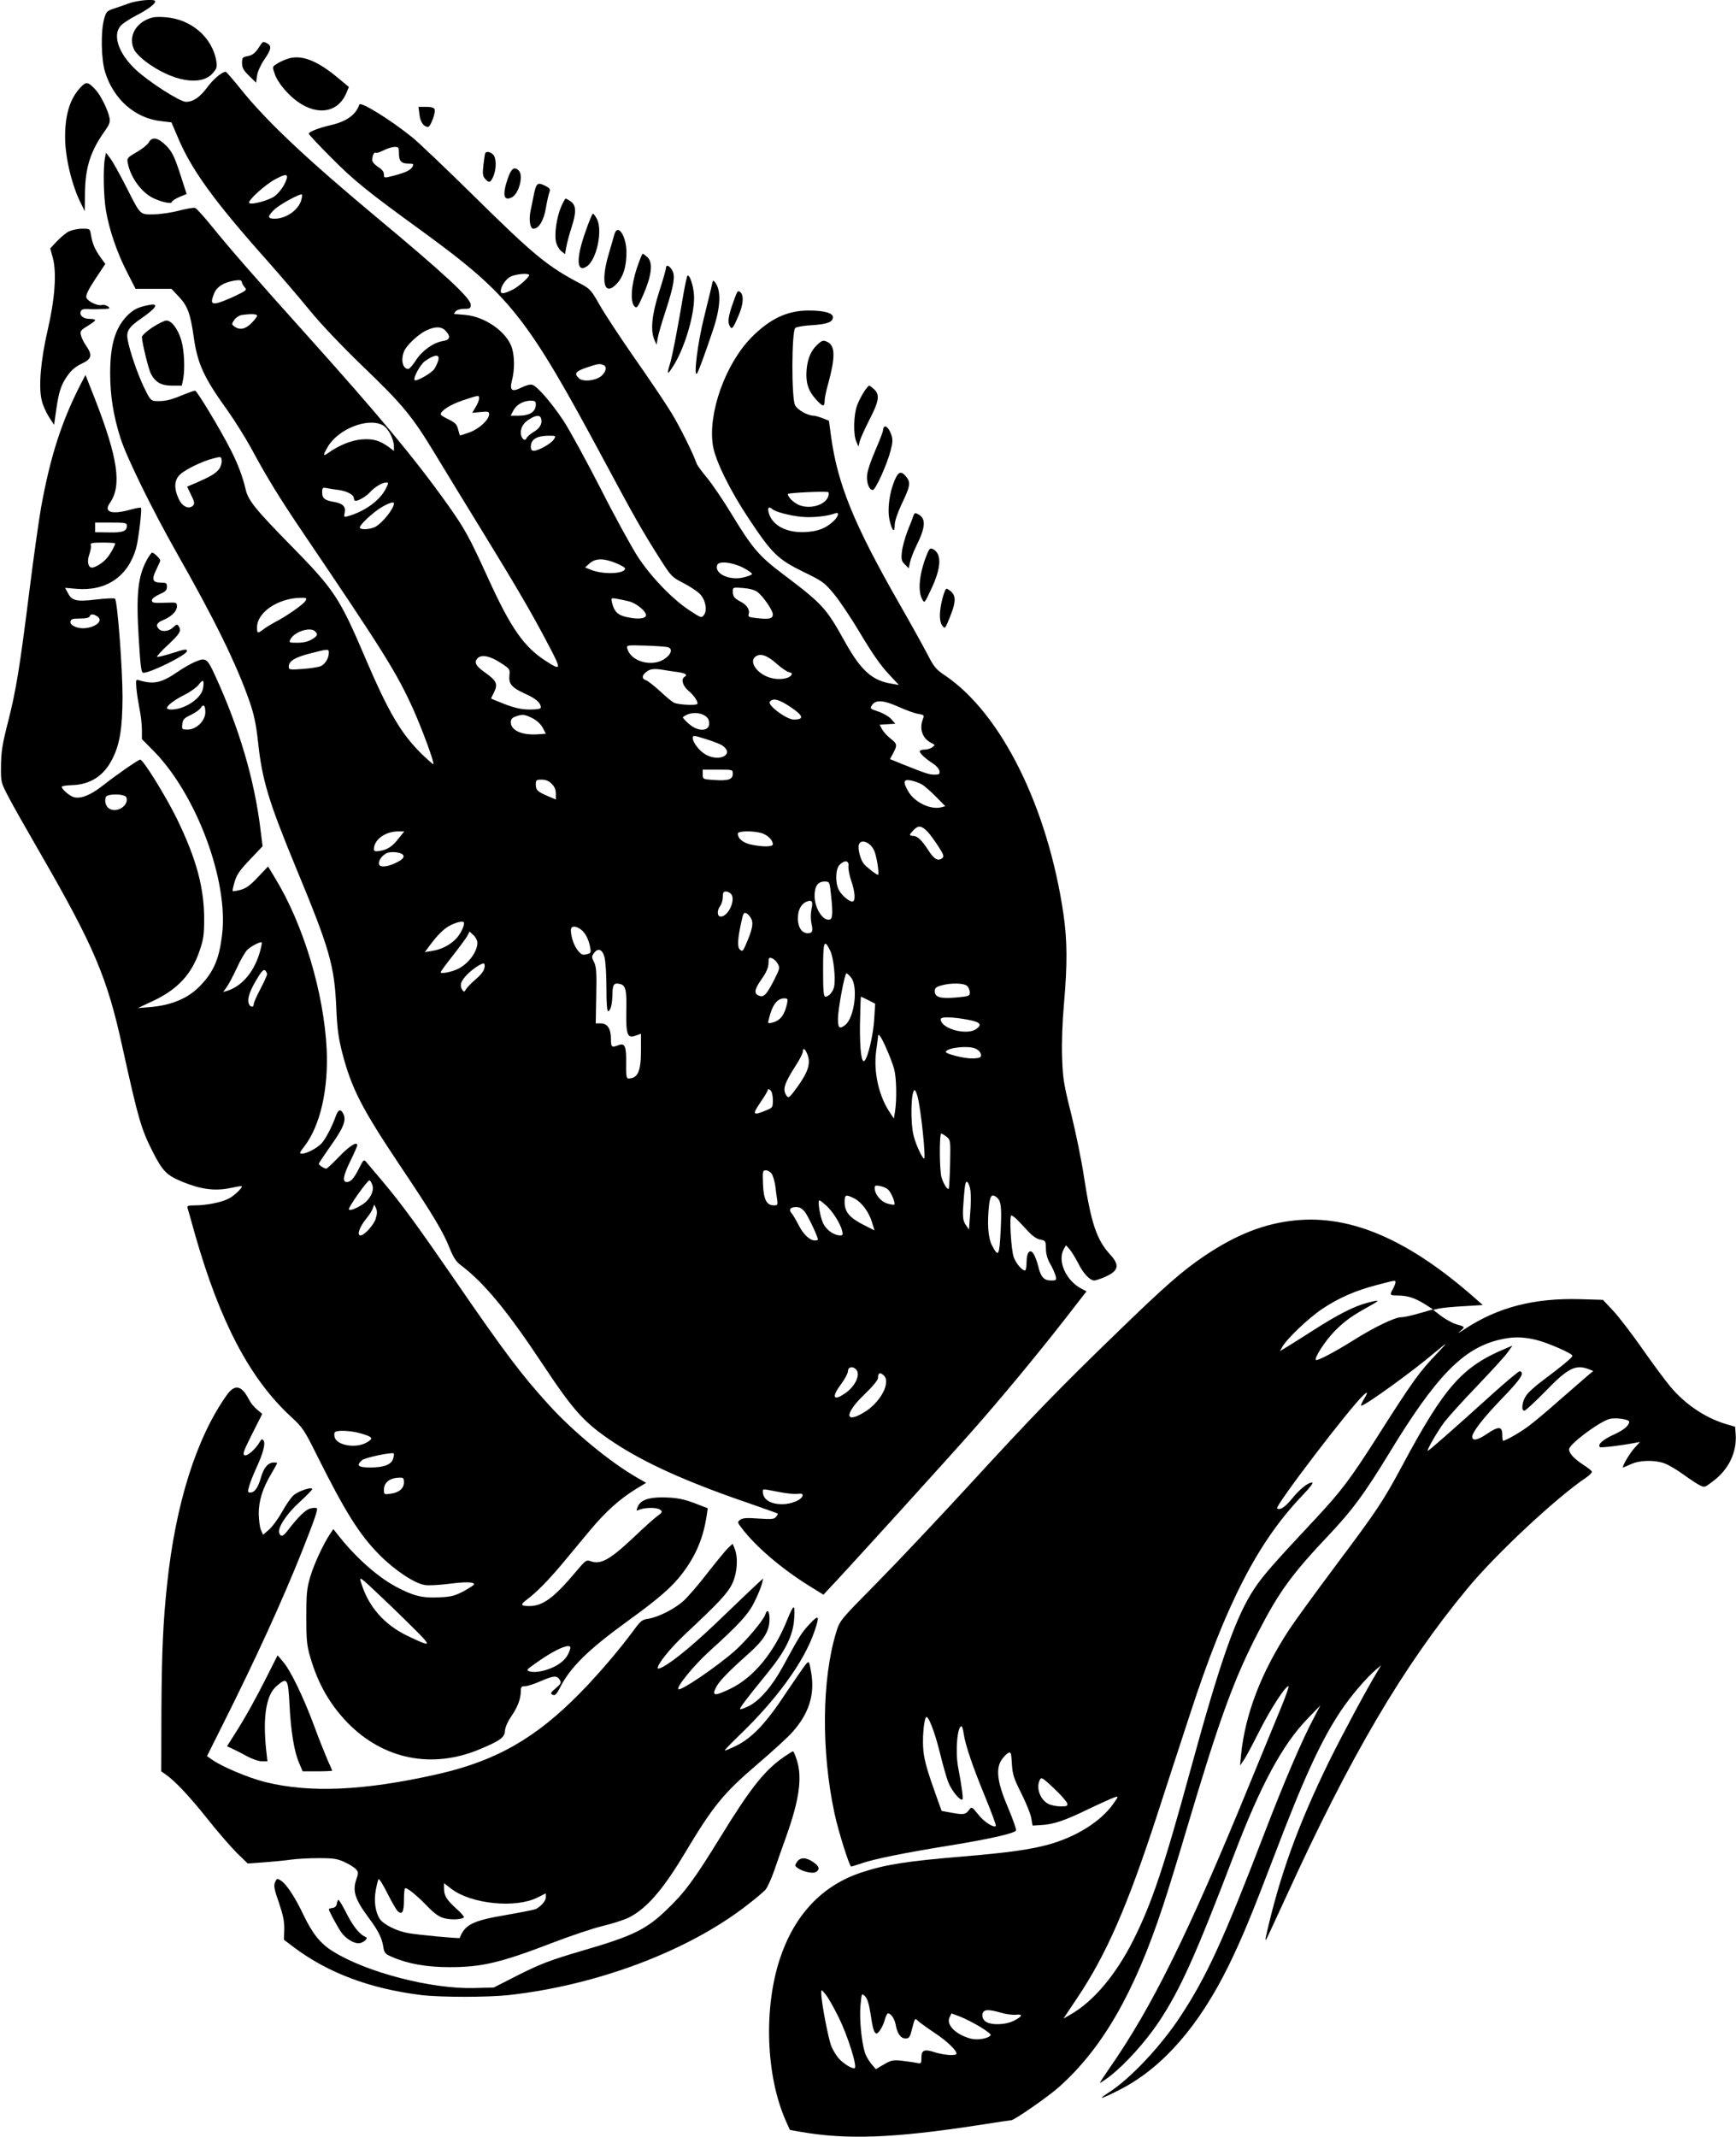  <svg version="1.0" xmlns="http://www.w3.org/2000/svg"
 width="1040pt" height="1280pt" viewBox="0 0 1040 1280"
 preserveAspectRatio="xMidYMid meet"><g transform="translate(0,1280) scale(0.1,-0.1)"
fill="#000000" stroke="none">
<path d="M770 12779 c-30 -11 -73 -26 -95 -33 -35 -12 -40 -18 -52 -62 -20
-78 -17 -240 7 -317 51 -163 181 -277 338 -293 l59 -7 33 -77 c82 -201 217
-388 544 -755 78 -88 192 -221 253 -296 67 -82 191 -212 313 -330 243 -233
299 -301 437 -529 58 -96 183 -301 278 -455 206 -336 298 -492 398 -683 83
-157 82 -163 -18 -98 -127 83 -205 195 -337 484 -118 259 -143 304 -248 452
-197 276 -411 533 -844 1015 -319 355 -459 516 -566 648 -47 58 -92 108 -100
111 -9 4 -52 -4 -95 -15 -44 -12 -112 -22 -152 -23 -87 -1 -79 -9 -169 169
-37 72 -78 146 -92 165 l-27 35 -6 -30 c-12 -57 -9 -233 6 -318 20 -116 67
-253 127 -369 l50 -98 108 0 107 0 46 -49 c51 -54 68 -102 87 -236 23 -163 59
-244 204 -445 41 -58 103 -157 138 -220 97 -180 170 -299 316 -515 486 -718
558 -834 658 -1054 53 -119 128 -321 120 -328 -2 -2 -35 27 -73 64 -121 120
-196 248 -333 568 -155 364 -186 411 -445 675 -216 220 -259 273 -274 341 -16
70 -45 148 -86 229 -58 116 -205 360 -216 360 -6 0 -43 -13 -82 -29 -70 -29
-103 -36 -159 -33 -24 2 -32 12 -67 85 -39 83 -83 211 -96 281 -10 51 6 77 79
127 91 63 111 93 54 83 -67 -12 -96 -26 -133 -62 -74 -74 -105 -175 -105 -348
0 -133 19 -254 62 -389 36 -114 191 -429 333 -680 231 -406 362 -673 440 -897
27 -78 39 -135 51 -243 24 -226 63 -355 224 -745 207 -499 234 -593 245 -855
5 -117 13 -173 35 -260 56 -216 119 -337 348 -679 194 -289 259 -397 298 -498
20 -49 37 -76 63 -95 140 -105 278 -272 491 -593 191 -288 252 -354 430 -472
185 -122 432 -234 800 -360 96 -34 177 -62 179 -64 2 -2 -2 -11 -10 -20 -11
-14 -27 -15 -104 -10 -70 5 -94 4 -110 -7 -19 -14 -18 -16 10 -52 83 -110 241
-244 404 -345 l84 -52 27 29 c86 89 715 782 870 958 168 190 388 456 543 655
l136 175 -27 14 c-95 48 -149 167 -109 239 l13 23 21 -23 c11 -13 35 -51 52
-84 29 -60 70 -104 97 -104 7 0 34 9 61 20 85 37 93 71 34 135 -81 88 -114
187 -157 465 -14 96 -49 265 -76 375 -45 179 -51 215 -55 340 -3 88 1 208 11
322 21 238 20 379 -3 538 -94 640 -372 1200 -708 1428 -56 37 -68 52 -109 132
-26 50 -101 185 -167 300 -273 478 -370 717 -409 1006 l-12 89 -38 15 c-21 8
-45 15 -53 15 -36 0 -97 34 -112 63 -22 44 -21 446 2 463 8 6 53 14 98 16 93
6 127 19 127 48 0 25 -53 40 -146 40 -128 0 -233 -50 -344 -163 -155 -159
-260 -454 -229 -646 14 -89 102 -269 217 -441 136 -205 172 -240 322 -314 118
-57 129 -65 187 -135 34 -41 106 -149 160 -240 64 -108 120 -189 163 -234 l65
-70 -45 8 c-114 18 -182 79 -275 245 -116 209 -134 229 -373 410 -145 109
-185 156 -310 362 -51 84 -118 182 -148 218 -30 36 -57 73 -60 82 -21 61 -99
218 -151 304 -34 56 -133 203 -220 327 -87 125 -182 269 -211 321 -50 88 -57
96 -115 127 -198 104 -277 169 -637 524 -168 165 -336 326 -375 356 -129 104
-305 212 -312 193 -21 -62 -77 -102 -173 -124 -71 -16 -130 -40 -130 -51 0 -5
60 -69 133 -142 138 -139 210 -198 542 -439 536 -391 629 -509 1104 -1395 166
-310 219 -404 324 -569 68 -107 72 -111 142 -147 39 -20 84 -50 99 -66 33 -35
45 -97 23 -125 -14 -19 -17 -18 -88 29 -100 66 -223 193 -304 314 -37 56 -139
241 -226 413 -88 172 -189 356 -224 409 -72 108 -156 205 -186 214 -11 4 -38
-3 -64 -16 -60 -30 -74 -18 -57 46 15 58 15 136 0 188 -29 97 -161 191 -283
201 -33 3 -62 5 -64 5 -2 1 2 8 9 16 7 9 29 15 51 15 35 0 39 3 39 25 0 39
-159 186 -560 520 -428 357 -669 584 -823 778 -43 53 -81 97 -85 97 -22 0 -76
-46 -111 -94 -44 -59 -83 -86 -127 -86 -36 0 -222 119 -301 193 -100 93 -139
202 -93 259 10 14 52 42 92 63 73 37 118 71 118 87 0 16 -105 7 -160 -13z
m1620 -897 c0 -47 14 -62 57 -62 30 0 33 -2 24 -19 -12 -21 -42 -35 -118 -55
-52 -13 -53 -13 -53 10 0 15 -12 30 -35 44 -19 12 -35 30 -35 40 0 27 11 51
21 45 4 -3 25 3 46 14 21 11 50 20 66 21 25 0 27 -3 27 -38z m-689 -191 c-12
-22 -36 -51 -54 -65 -34 -26 -141 -55 -154 -42 -13 12 99 114 161 145 70 37
81 29 47 -38z m105 -85 c-15 -62 -90 -116 -161 -116 -44 0 -44 14 0 56 33 31
155 97 164 89 2 -2 1 -15 -3 -29z m1364 -454 c0 -13 -62 -68 -95 -85 -54 -27
-75 -30 -75 -12 0 31 32 77 63 90 35 15 107 20 107 7z m-1703 -74 c13 -15 8
-19 -59 -51 -40 -19 -88 -38 -105 -42 -38 -8 -42 4 -19 60 16 38 56 63 119 74
34 5 43 4 46 -9 1 -8 10 -23 18 -32z m73 -169 c0 -6 -15 -26 -34 -45 -36 -36
-70 -43 -101 -20 -18 13 -18 15 -2 39 9 14 29 27 44 30 56 8 93 7 93 -4z
m1130 -91 c32 -34 26 -55 -18 -61 -57 -10 -124 -58 -161 -116 -18 -28 -38 -51
-45 -51 -33 0 -46 52 -26 104 13 36 88 106 135 127 53 25 90 24 115 -3z m-44
-175 c-4 -16 -15 -39 -24 -53 -18 -26 -108 -77 -118 -67 -11 11 34 95 62 114
59 41 89 43 80 6z m988 -29 c23 -9 19 -37 -9 -64 -32 -30 -114 -40 -138 -15
-28 28 -20 40 46 63 69 23 78 25 101 16z m-744 -201 c0 -10 -9 -33 -21 -52
l-20 -34 50 5 c44 4 51 3 51 -13 0 -33 -58 -87 -117 -109 -31 -11 -57 -19 -58
-18 -1 2 -6 19 -11 38 -7 28 -18 39 -57 58 -26 12 -47 26 -47 30 0 22 59 59
133 84 99 33 97 32 97 11z m340 -35 c0 -45 -36 -68 -105 -68 l-46 0 16 30 c18
36 59 59 103 60 27 0 32 -4 32 -22z m32 -86 c8 -30 -8 -58 -46 -80 -20 -12
-39 -29 -42 -37 -9 -23 -34 1 -34 32 0 35 17 61 53 83 40 25 63 25 69 2z
m-951 -38 c34 -17 68 -82 69 -127 l0 -28 -32 24 c-54 39 -93 50 -161 45 -61
-5 -136 -35 -199 -80 -34 -24 -35 -17 -4 36 62 106 239 176 327 130z m1027
-86 c-16 -25 -92 -68 -120 -68 -12 0 -18 7 -18 23 0 45 34 66 104 67 48 0 48
0 34 -22z m-2005 -177 c-20 -27 -51 -45 -140 -84 l-52 -22 24 -50 c21 -42 22
-52 11 -64 -25 -24 -65 -5 -86 42 -29 62 -26 112 8 144 32 31 135 81 200 97
46 12 47 12 50 -12 2 -14 -5 -37 -15 -51z m998 -119 c-36 -70 -124 -134 -223
-163 -28 -8 -29 -7 -23 20 8 37 -12 56 -66 65 -54 9 -69 21 -69 58 0 27 3 29
28 24 15 -3 47 -8 72 -11 52 -8 90 -29 90 -50 0 -8 5 -15 10 -15 19 0 64 27
85 50 26 30 75 60 98 60 16 0 16 -2 -2 -38z m2652 -42 c-13 -49 -93 -79 -162
-60 -36 9 -81 49 -81 71 0 7 225 18 242 11 3 -1 4 -11 1 -22z m-2603 -45 c0
-32 -69 -118 -112 -141 -30 -15 -84 -19 -92 -6 -8 13 82 97 134 126 43 25 70
32 70 21z m2266 -34 c18 -17 110 -41 179 -47 64 -6 153 4 198 21 27 11 21 -18
-10 -47 -46 -43 -93 -61 -168 -65 -115 -6 -202 41 -221 120 -6 27 3 35 22 18z
m-936 -324 c30 -12 55 -27 55 -32 0 -33 -132 -38 -205 -8 l-35 14 28 25 c36
31 83 31 157 1z m761 -27 c33 -17 57 -35 54 -39 -3 -5 -26 -14 -52 -20 -84
-20 -176 24 -156 75 9 25 88 17 154 -16z m87 -146 c33 -25 92 -110 92 -134 0
-25 -21 -31 -91 -23 -52 5 -59 8 -54 24 9 26 -11 56 -48 75 -38 20 -47 31 -47
63 0 23 2 23 60 19 39 -3 70 -11 88 -24z m-2708 -53 c-10 -20 -118 -95 -180
-126 -19 -10 -49 -28 -67 -41 -41 -31 -43 -30 -43 9 0 88 124 173 258 176 39
1 42 -1 32 -18z m1938 -3 c44 -11 102 -58 102 -83 0 -18 -37 -25 -90 -16 -76
12 -99 31 -114 93 -6 26 -5 27 26 22 18 -3 52 -10 76 -16z m-1880 -180 c18
-18 15 -27 -20 -48 -22 -13 -51 -20 -86 -20 -50 0 -52 1 -42 21 25 46 119 76
148 47z m2110 -94 c34 -7 25 -43 -17 -71 -76 -51 -204 -15 -223 63 -5 20 -2
20 106 17 61 -2 121 -6 134 -9z m-2028 -34 c0 -32 -21 -67 -48 -80 -14 -6 -63
-14 -109 -17 -78 -6 -83 -5 -83 14 0 33 37 56 128 79 109 28 112 28 112 4z
m2682 -65 c28 -25 61 -48 74 -51 19 -5 22 -9 13 -20 -17 -21 -75 -28 -123 -14
-79 22 -132 96 -90 127 29 22 70 8 126 -42z m-1655 6 c56 -36 59 -40 55 -73
-6 -54 12 -76 93 -113 67 -30 95 -55 95 -84 0 -7 -26 -11 -65 -11 -49 0 -86 8
-148 31 -45 18 -83 33 -84 34 -2 1 6 18 17 39 24 49 15 69 -56 119 -54 38 -66
61 -42 85 23 23 73 13 135 -27z m1066 -57 c45 -7 58 -16 37 -29 -21 -13 -10
-54 24 -82 34 -28 62 -71 53 -80 -10 -10 -117 -4 -139 8 -13 6 -51 38 -85 70
-34 31 -71 60 -82 64 -26 8 -27 27 -3 47 23 21 48 25 102 16 25 -4 66 -11 93
-14z m676 -211 c75 -51 80 -73 16 -73 -43 0 -160 87 -143 107 19 24 56 14 127
-34z m647 2 c42 -19 94 -38 115 -41 35 -6 37 -8 28 -31 -23 -60 -3 -116 50
-143 24 -12 24 -13 6 -26 -10 -8 -31 -14 -47 -14 -15 0 -28 -5 -28 -10 0 -13
35 -45 80 -74 19 -12 36 -32 38 -44 3 -19 -1 -22 -30 -22 -34 1 -49 6 -185 60
l-81 33 19 36 c26 48 24 56 -17 88 -19 15 -42 40 -50 55 l-14 27 47 3 47 3
-25 28 c-13 15 -48 35 -77 45 -51 17 -52 18 -37 40 23 32 70 28 161 -13z
m-1172 -47 c14 -6 28 -19 31 -30 22 -66 -54 -81 -119 -23 -22 19 -37 37 -35
39 32 27 83 33 123 14z m-1024 -20 c27 -14 50 -36 62 -58 l18 -35 -42 -3
c-100 -8 -168 22 -168 73 0 16 8 26 28 33 41 15 54 14 102 -10z m1135 -162
c78 -51 -9 -103 -95 -57 -38 20 -80 73 -80 101 0 16 6 16 76 -6 42 -13 86 -30
99 -38z m65 -171 c0 -34 -28 -43 -112 -37 -67 4 -68 5 -68 33 l0 29 90 0 c90
0 90 0 90 -25z m-1085 -60 c17 -16 25 -35 25 -59 l0 -35 -47 20 c-63 27 -73
36 -73 70 0 27 3 29 35 29 25 0 44 -8 60 -25z m2220 -5 c17 -10 54 -44 84 -74
l54 -55 -26 -7 c-64 -15 -159 31 -196 96 -33 58 -29 74 17 65 20 -4 51 -15 67
-25z m32 -282 c17 -18 46 -59 66 -90 30 -47 34 -58 22 -68 -24 -20 -49 -7 -82
45 -42 64 -65 86 -91 88 -27 2 -27 5 0 34 29 31 48 29 85 -9z m-3168 -39 c-39
-50 -67 -68 -113 -76 -29 -4 -36 -2 -36 10 0 57 67 106 143 107 l39 0 -33 -41z
m2173 31 c36 -11 68 -42 68 -67 0 -16 -60 -17 -130 -2 -48 10 -80 36 -80 66 0
16 88 18 142 3z m644 -65 c12 -8 26 -27 32 -42 15 -35 31 -143 22 -143 -10 0
-70 47 -86 67 -20 26 -36 90 -29 113 8 24 32 26 61 5z m-2793 -64 c14 -14 -1
-31 -47 -52 -54 -25 -96 -25 -96 -1 0 22 17 45 45 61 22 12 82 8 98 -8z m2670
-68 c-2 -16 5 -55 16 -87 24 -69 28 -126 7 -126 -20 0 -65 38 -81 70 -22 43
-20 125 5 150 30 30 57 26 53 -7z m-109 -135 c16 -131 16 -179 -1 -185 -40
-15 -93 65 -93 141 0 58 20 86 61 86 25 0 28 -4 33 -42z m-594 -33 c29 -35
-17 -135 -62 -135 -22 0 -24 36 -3 64 8 11 15 35 15 53 0 26 4 33 19 33 10 0
24 -7 31 -15z m481 -93 c-5 -26 -5 -58 0 -83 11 -46 6 -59 -22 -59 -35 0 -59
36 -59 88 0 52 19 88 54 102 31 12 38 -1 27 -48z m-359 -58 c12 -26 4 -66 -33
-150 -17 -40 -21 -45 -35 -33 -18 14 -16 61 7 166 12 55 15 60 32 52 10 -6 23
-21 29 -35z m-1722 -23 c0 -23 -23 -68 -48 -94 -35 -37 -89 -65 -144 -73 l-43
-7 29 39 c51 69 90 106 131 125 44 20 75 24 75 10z m698 -37 c27 -19 48 -58
57 -106 7 -35 5 -38 -21 -44 -22 -6 -32 -2 -50 20 -24 27 -44 84 -44 124 0 26
25 29 58 6z m-618 -81 c0 -53 -53 -125 -115 -156 -38 -19 -105 -32 -105 -21 0
5 33 50 73 100 39 50 78 103 86 117 l14 27 24 -22 c13 -12 23 -32 23 -45z
m2114 -48 c20 -41 34 -173 22 -219 -7 -29 -32 -56 -51 -56 -11 0 -14 31 -14
161 0 172 6 189 43 114z m-1353 -37 c7 -24 12 -106 12 -186 0 -97 4 -141 11
-139 15 5 24 43 25 104 1 57 10 68 46 59 34 -9 40 -36 37 -167 -2 -138 7 -161
57 -142 l31 11 0 -99 c0 -127 -19 -169 -76 -169 -11 0 -14 18 -13 90 2 102 -7
125 -47 109 -40 -15 -44 -12 -44 39 0 60 -21 92 -61 92 l-30 0 3 168 c3 139 0
172 -13 199 -15 28 -15 34 -2 52 24 35 51 27 64 -21z m1038 -40 c14 -24 12
-31 -17 -89 -45 -90 -64 -113 -90 -105 -37 12 -35 36 9 99 30 42 42 70 43 97
0 33 3 37 21 30 11 -4 26 -18 34 -32z m-1756 -22 c-5 -25 -19 -43 -71 -88 -16
-14 -35 -35 -41 -45 -9 -16 -12 -16 -21 -3 -16 25 -12 47 17 80 27 33 90 78
109 79 7 1 9 -9 7 -23z m2196 -62 c43 -55 20 -240 -36 -284 -34 -26 -43 -18
-43 37 0 56 40 273 51 273 4 0 17 -12 28 -26z m695 -50 c9 -8 16 -26 16 -39 0
-21 -5 -23 -84 -30 -95 -8 -126 2 -126 39 0 17 8 25 38 33 59 17 138 15 156
-3z m-592 -85 l41 -21 -6 -96 c-5 -88 -37 -225 -57 -245 -19 -21 -30 66 -28
221 2 89 4 162 6 162 1 0 21 -9 44 -21z m-487 -21 c-15 -68 -41 -102 -88 -113
-27 -7 -28 -6 -21 21 20 84 49 123 92 124 21 0 23 -3 17 -32z m1103 -100 c56
-12 65 -28 30 -52 -49 -35 -181 -7 -208 43 -8 16 -6 21 8 25 22 6 102 -1 170
-16z m-509 -166 c19 -42 41 -99 48 -127 14 -52 16 -181 5 -252 l-7 -43 -23 35
c-67 97 -100 246 -83 370 6 42 11 81 11 86 0 26 19 0 49 -69z m535 -3 c26 -12
40 -35 30 -50 -3 -5 -25 -9 -50 -9 -53 0 -165 29 -158 41 15 25 136 37 178 18z
m-1004 -43 c16 -50 -1 -100 -62 -185 -47 -65 -54 -71 -65 -55 -27 37 -16 72
57 186 22 34 40 70 40 80 0 28 17 13 30 -26z m-210 -265 c0 -45 -1 -46 -43
-63 -77 -32 -82 -25 -32 48 25 36 45 70 45 76 0 6 6 6 15 -2 9 -8 15 -30 15
-59z m868 17 c20 -81 50 -368 38 -368 -10 0 -49 83 -62 135 -21 78 -17 275 6
275 4 0 12 -19 18 -42z m173 -237 c23 -19 24 -22 21 -162 -2 -79 -6 -146 -8
-149 -9 -8 -33 31 -44 70 -12 44 -13 260 -1 260 5 0 19 -9 32 -19z m-1047
-223 c8 -13 17 -45 21 -73 3 -27 8 -65 11 -82 4 -30 2 -33 -19 -33 -44 0 -62
33 -66 126 -3 80 -2 84 18 84 11 0 27 -10 35 -22z m1190 -101 c3 -23 3 -85 -2
-137 l-7 -95 -18 26 c-21 31 -22 53 -12 176 6 75 11 91 21 82 7 -6 15 -29 18
-52z m-493 7 c18 -16 45 -82 37 -89 -2 -3 -21 0 -42 6 -39 11 -76 56 -76 93 0
15 5 17 32 12 17 -3 40 -13 49 -22z m-202 -53 c44 -23 87 -81 106 -145 l14
-46 -69 35 c-80 41 -110 76 -110 134 0 46 6 49 59 22z m847 11 c31 -21 36 -55
29 -199 -8 -157 -13 -167 -52 -93 -24 46 -30 134 -17 248 7 50 16 60 40 44z
m-1015 -54 c39 -36 84 -108 94 -150 6 -22 4 -28 -10 -28 -39 0 -84 32 -104 73
-19 42 -34 137 -22 137 4 0 23 -15 42 -32z m-127 -40 c20 -28 76 -146 76 -163
0 -3 -8 -5 -19 -5 -30 0 -70 38 -97 93 -15 29 -33 60 -41 69 -20 22 -9 38 27
38 21 0 36 -9 54 -32z m1267 -41 c13 -13 43 -45 66 -70 28 -30 53 -48 75 -52
32 -6 33 -8 34 -54 0 -32 9 -63 26 -92 14 -24 28 -56 32 -71 6 -26 4 -28 -27
-28 -43 0 -62 21 -77 85 -7 28 -19 60 -27 73 -22 36 -43 11 -43 -49 0 -27 -4
-49 -10 -49 -17 0 -51 40 -66 77 -16 38 -29 253 -15 253 4 0 19 -11 32 -23z
m-963 -899 c30 -30 -4 -103 -67 -145 -71 -48 -80 -21 -21 58 22 30 40 64 40
76 0 25 27 32 48 11z m179 -90 c-7 -50 -57 -119 -114 -157 -133 -88 -141 -24
-12 99 48 46 79 84 79 96 0 31 11 36 33 17 14 -14 18 -27 14 -55z m-645 -644
c44 -9 95 -14 114 -12 27 3 34 1 32 -11 -5 -25 -68 -51 -121 -51 -73 0 -117
29 -117 76 0 17 -4 17 92 -2z"/>
<path d="M873 12680 c-74 -38 -102 -114 -68 -180 8 -16 39 -47 68 -69 158
-118 330 -149 400 -71 26 29 28 38 23 73 -23 144 -154 255 -309 264 -59 4 -79
0 -114 -17z"/>
<path d="M1547 12510 c-20 -29 -36 -41 -62 -46 -32 -6 -35 -9 -35 -41 0 -28 8
-44 42 -77 l42 -41 6 42 c4 25 22 65 43 96 42 60 46 82 18 97 -27 14 -25 15
-54 -30z"/>
<path d="M1718 12446 c-21 -7 -49 -21 -62 -30 -25 -16 -25 -16 -9 -62 9 -27
37 -69 70 -104 135 -146 298 -149 358 -7 l15 36 -72 60 c-125 103 -220 137
-300 107z"/>
<path d="M483 12277 c-63 -66 -93 -161 -93 -298 0 -124 42 -296 98 -404 l20
-40 1 105 c1 155 33 255 118 374 28 39 34 54 29 80 -9 47 -54 138 -84 169 -45
48 -56 50 -89 14z"/>
<path d="M2513 12113 c5 -45 25 -73 52 -73 14 0 46 86 39 105 -4 10 -21 15
-51 15 l-46 0 6 -47z"/>
<path d="M891 11946 c-8 -13 -40 -39 -72 -57 -55 -32 -59 -36 -54 -63 16 -90
86 -184 160 -216 52 -23 105 -33 105 -19 0 5 20 18 44 29 l44 18 -40 124 c-35
105 -47 129 -83 166 -49 49 -85 55 -104 18z"/>
<path d="M2907 11883 c-2 -5 -7 -37 -11 -72 -6 -52 -4 -66 10 -82 24 -27 33
-24 50 16 19 46 18 110 -2 129 -16 17 -40 21 -47 9z"/>
<path d="M3041 11728 c-33 -97 -23 -136 27 -109 41 22 69 130 40 159 -27 27
-46 13 -67 -50z"/>
<path d="M3200 11643 c-6 -32 -16 -78 -21 -103 -12 -56 -4 -110 17 -110 32 0
62 50 74 123 7 40 16 82 21 94 7 19 4 25 -21 38 -48 25 -56 20 -70 -42z"/>
<path d="M3361 11560 c-26 -61 -41 -162 -30 -209 4 -20 18 -44 31 -55 l23 -18
7 40 c4 23 18 78 33 123 29 91 27 130 -8 154 -12 8 -24 15 -28 15 -4 0 -16
-22 -28 -50z"/>
<path d="M3506 11408 c-56 -158 -52 -244 9 -204 59 38 97 215 61 284 -9 18
-20 32 -24 32 -4 0 -25 -50 -46 -112z"/>
<path d="M413 11414 c-18 -9 -50 -36 -72 -59 l-40 -43 16 -59 c23 -89 12 -243
-32 -433 -41 -178 -55 -337 -35 -418 6 -28 26 -72 43 -99 l31 -48 12 85 c16
114 30 157 70 212 22 32 50 54 84 70 59 27 65 51 26 107 -14 20 -28 48 -31 63
-6 24 -2 30 39 55 25 15 46 31 46 35 0 5 -15 8 -34 8 -37 0 -62 21 -52 45 4
11 16 15 38 14 18 -2 58 -2 88 0 49 1 53 3 37 15 -10 8 -26 12 -36 9 -27 -7
-87 22 -94 46 -3 14 13 48 54 110 l60 90 -29 40 c-33 46 -48 80 -57 134 -6 37
-6 37 -53 37 -26 0 -62 -8 -79 -16z"/>
<path d="M3681 11397 c-5 -18 -21 -72 -35 -121 -50 -170 -24 -258 53 -171 36
41 53 98 54 180 1 99 -52 181 -72 112z"/>
<path d="M3815 11193 c-34 -102 -40 -202 -14 -228 14 -14 19 -8 54 72 49 113
58 190 24 222 -12 11 -25 21 -29 21 -3 0 -19 -39 -35 -87z"/>
<path d="M3990 11196 c0 -8 -18 -73 -41 -143 -44 -138 -53 -231 -29 -288 l13
-30 8 43 c4 23 26 98 49 167 47 146 56 200 38 234 -15 29 -38 39 -38 17z"/>
<path d="M4096 11048 c-36 -214 -68 -381 -82 -426 -21 -70 -17 -72 21 -12 71
113 132 327 122 430 -5 54 -24 110 -37 110 -4 0 -14 -46 -24 -102z"/>
<path d="M4265 11095 c-3 -17 -25 -104 -47 -195 -38 -151 -64 -358 -43 -338 8
8 50 123 97 263 45 135 49 232 14 281 -14 18 -15 18 -21 -11z"/>
<path d="M4409 11034 c-42 -111 -52 -155 -40 -181 14 -31 20 -26 54 53 30 68
35 125 12 144 -12 10 -17 7 -26 -16z"/>
<path d="M913 10839 c-35 -23 -63 -49 -63 -58 1 -33 39 -191 54 -220 27 -51
62 -71 127 -71 l58 0 8 38 c12 60 7 173 -11 234 -19 66 -58 118 -89 118 -12 0
-50 -19 -84 -41z"/>
<path d="M4897 10736 c-39 -36 -59 -84 -65 -152 -6 -76 10 -125 55 -175 42
-46 53 -49 53 -11 0 15 9 61 21 102 43 157 43 226 -1 250 -27 14 -34 13 -63
-14z"/>
<path d="M484 10500 c-114 -222 -182 -431 -238 -740 -13 -74 -45 -299 -70
-500 -59 -469 -79 -590 -128 -785 -34 -131 -41 -178 -42 -260 -1 -99 -1 -101
43 -185 24 -47 108 -195 186 -330 327 -566 407 -752 499 -1175 96 -434 111
-486 183 -628 58 -113 82 -137 174 -175 110 -46 196 -57 284 -39 39 8 71 14
73 12 8 -7 -45 -58 -77 -74 -43 -23 -135 -41 -204 -41 -41 0 -48 -3 -43 -17 3
-10 24 -83 46 -163 148 -517 326 -856 568 -1081 76 -70 84 -82 161 -237 170
-340 255 -476 376 -597 89 -90 209 -170 270 -179 22 -4 87 0 144 7 100 13 151
12 151 -3 0 -4 -28 -22 -62 -41 -54 -28 -75 -34 -149 -37 -99 -5 -155 9 -259
65 -109 59 -234 170 -335 296 l-38 48 -19 -28 c-40 -59 -99 -186 -120 -260
-20 -67 -23 -102 -23 -238 0 -137 3 -171 23 -239 46 -160 117 -284 224 -395
216 -221 509 -279 796 -157 121 51 144 69 147 108 1 20 16 55 35 83 40 57 59
107 60 153 0 28 3 32 26 32 14 0 57 14 95 31 76 33 96 34 113 6 9 -16 6 -23
-21 -46 -37 -31 -39 -36 -18 -44 9 -4 21 8 36 37 63 128 169 232 413 409 184
133 263 202 325 284 81 107 125 213 145 348 l6 41 -58 22 c-82 33 -127 42
-215 43 -87 0 -133 -18 -148 -60 -8 -20 -7 -22 8 -15 34 15 107 16 126 2 18
-13 17 -16 -20 -43 -21 -16 -80 -69 -130 -117 -149 -141 -204 -172 -266 -149
-24 9 -30 5 -90 -67 -127 -151 -195 -202 -275 -202 -54 0 -57 8 -14 40 53 39
131 118 210 213 37 45 110 133 162 195 97 117 184 195 283 255 l58 35 -54 31
c-161 92 -384 276 -529 436 -165 181 -265 314 -568 755 -219 318 -314 448
-424 579 -39 46 -81 96 -93 110 -24 30 -23 30 -53 -29 -29 -58 -49 -80 -72
-80 -29 0 -22 38 22 128 22 44 40 86 40 92 0 26 -48 -5 -111 -71 -37 -38 -70
-69 -74 -69 -12 0 -45 21 -45 29 0 4 32 52 70 106 77 108 95 153 78 191 -16
34 -32 30 -47 -13 -21 -60 -61 -136 -84 -161 -27 -29 -89 -62 -117 -62 -18 0
-17 4 13 43 96 125 145 342 134 582 -17 342 -140 749 -310 1027 l-41 68 -61
-64 c-46 -49 -70 -67 -104 -76 -23 -6 -45 -10 -47 -7 -2 2 3 27 12 56 12 42
31 69 91 132 l76 80 -12 97 c-36 298 -126 605 -268 916 -53 116 -58 120 -128
90 -21 -9 -67 -35 -102 -59 -95 -65 -142 -76 -229 -50 -20 6 -21 4 -17 -46 2
-29 11 -83 18 -121 8 -38 15 -95 15 -127 l0 -58 73 -74 c256 -262 448 -780
407 -1101 -17 -142 -50 -218 -129 -301 -73 -77 -175 -120 -310 -130 l-65 -5
92 43 c147 70 230 159 278 301 23 67 27 96 27 189 0 188 -47 362 -163 600 -65
133 -202 355 -220 355 -11 0 -140 -89 -225 -156 -73 -57 -130 -80 -172 -69
-25 6 -73 47 -73 62 0 5 27 9 60 10 111 3 193 56 244 159 44 88 59 181 60 369
0 169 -30 572 -45 589 -4 4 -54 2 -113 -5 -120 -14 -145 -8 -170 40 l-16 30
68 -6 c178 -15 308 73 357 242 14 50 37 236 29 244 -2 2 -31 -3 -64 -12 -111
-31 -161 -15 -122 40 73 104 49 269 -91 628 l-55 139 -28 -54z m276 -849 c0
-33 -24 -42 -109 -40 l-81 1 0 29 0 29 95 0 c86 0 95 -2 95 -19z m-70 -106 c0
-13 -34 -72 -54 -93 -22 -25 -67 -52 -85 -52 -23 0 -31 38 -16 79 8 23 12 48
9 56 -5 12 7 15 70 15 42 0 76 -2 76 -5z m-106 -438 c51 -37 -62 -91 -132 -62
-23 10 -32 20 -30 32 3 15 14 18 57 18 35 0 56 5 58 13 6 16 24 15 47 -1z
m632 -432 c-12 -60 -110 -125 -190 -125 -14 0 -26 4 -26 8 0 16 45 50 107 81
34 17 73 45 85 62 25 34 33 25 24 -26z m14 -142 c0 -50 -54 -103 -105 -103
-35 0 -36 1 -33 32 3 28 10 36 50 55 26 13 53 31 60 42 17 27 28 17 28 -26z
m-473 -509 c17 -45 -51 -94 -98 -70 -24 11 -35 45 -25 72 8 21 114 20 123 -2z
m803 -915 c-33 -125 -107 -215 -199 -244 l-24 -7 20 28 c12 16 39 67 61 114
21 47 50 96 62 109 21 22 81 53 88 46 2 -2 -2 -23 -8 -46z m40 -144 c0 -7 -18
-47 -40 -89 -22 -41 -40 -82 -40 -91 0 -18 -16 -20 -26 -4 -16 26 -3 73 38
143 32 55 46 71 56 64 6 -6 12 -16 12 -23z m630 -1261 c14 -36 -13 -89 -59
-119 -42 -27 -81 -40 -81 -28 0 17 110 172 123 173 4 0 12 -12 17 -26z m21
-203 c-10 -37 -69 -101 -91 -101 -25 0 -5 53 37 104 14 17 30 41 35 55 l10 26
11 -23 c7 -16 7 -33 -2 -61z m-90 -1287 c72 -21 78 -29 38 -53 -62 -38 -178
-21 -194 29 -3 11 -3 24 0 30 9 15 95 12 156 -6z m195 -148 c-9 -38 -54 -56
-136 -56 -75 0 -88 11 -51 44 17 15 178 49 190 40 2 -2 1 -14 -3 -28z m64
-144 c0 -38 -29 -62 -79 -69 -40 -6 -41 -5 -41 24 0 43 35 71 93 72 23 1 27
-3 27 -27z m90 -907 c75 -77 67 -79 -70 -13 -139 67 -233 175 -276 316 -14 44
-13 43 134 -96 81 -77 176 -171 212 -207z m904 -97 c-12 -40 -36 -68 -78 -93
-51 -30 -124 -47 -160 -37 -27 7 -25 9 48 60 80 56 149 91 179 92 14 0 17 -5
11 -22z"/>
<path d="M5176 10453 c-14 -21 -33 -58 -42 -83 -20 -55 -23 -174 -4 -215 l13
-30 7 30 c4 17 30 75 58 130 58 112 64 150 29 183 -13 12 -26 22 -30 22 -4 0
-18 -17 -31 -37z"/>
<path d="M5297 10243 c-4 -3 -7 -13 -7 -20 0 -8 -20 -61 -45 -118 -25 -57 -48
-123 -50 -147 -6 -46 11 -93 34 -93 16 0 86 155 107 238 12 45 13 65 4 92 -12
36 -33 59 -43 48z"/>
<path d="M5360 9924 c-32 -75 -45 -175 -31 -239 15 -65 31 -81 31 -30 0 22 16
71 40 122 53 111 57 131 30 166 -30 38 -48 34 -70 -19z"/>
<path d="M5473 9713 c-3 -10 -19 -52 -36 -93 -16 -41 -31 -98 -34 -126 -5 -45
-2 -55 18 -75 l23 -23 8 37 c4 20 21 63 36 94 58 116 61 167 12 193 -17 9 -21
8 -27 -7z"/>
<path d="M5555 9484 c-47 -114 -59 -222 -30 -274 13 -25 14 -24 54 62 60 127
64 209 12 238 -18 9 -22 6 -36 -26z"/>
<path d="M878 9443 c-52 -98 -63 -202 -47 -465 11 -178 15 -208 28 -208 46 1
261 108 261 130 0 14 -10 13 -97 -15 -42 -13 -80 -22 -82 -19 -3 3 27 36 67
73 72 67 80 83 62 111 -8 12 -13 11 -33 -8 -25 -24 -66 -29 -85 -10 -21 21
-13 39 26 54 50 21 82 53 82 82 0 23 -3 24 -57 22 -84 -3 -93 -2 -93 15 0 9
20 24 45 35 36 16 45 24 45 45 0 22 -4 25 -34 25 -52 0 -59 18 -31 75 13 28
25 53 25 58 0 10 -38 47 -48 47 -5 0 -20 -21 -34 -47z"/>
<path d="M5646 9215 c-20 -79 -20 -135 -2 -161 18 -23 17 -24 50 58 38 97 34
131 -20 161 -8 4 -17 -16 -28 -58z"/>
<path d="M7759 5490 c-183 -18 -351 -84 -541 -211 -131 -88 -241 -184 -520
-455 -354 -342 -513 -507 -887 -914 -179 -195 -427 -458 -552 -585 -227 -230
-227 -230 -249 -300 -87 -283 -91 -715 -10 -1090 23 -107 89 -315 99 -315 5 0
33 9 63 19 74 26 258 63 523 106 247 40 395 74 402 91 2 7 -19 68 -48 136 -63
147 -75 230 -40 285 11 17 29 36 39 42 18 10 20 6 24 -64 4 -66 12 -88 57
-178 28 -56 55 -122 59 -147 l8 -45 50 3 c74 4 142 26 287 97 73 35 143 66
156 70 23 7 22 5 -10 -40 -75 -106 -222 -198 -389 -244 -111 -30 -237 -48
-510 -71 -346 -29 -464 -48 -610 -96 -236 -78 -402 -255 -489 -520 -97 -298
-82 -699 36 -966 l25 -56 62 -11 c279 -49 561 -38 1063 39 106 17 196 30 201
30 18 0 221 141 285 198 261 232 452 564 623 1082 25 74 88 278 140 454 199
669 285 907 434 1194 126 243 199 343 429 586 136 145 206 240 356 486 278
457 441 624 657 675 80 19 136 19 218 0 68 -16 220 -82 220 -96 0 -10 -66 -65
-170 -142 -46 -34 -95 -77 -107 -96 -25 -37 -31 -91 -11 -91 7 0 63 52 125
115 135 140 182 164 260 134 l28 -11 -30 -25 c-16 -14 -91 -79 -166 -144 -74
-66 -160 -138 -190 -160 -47 -36 -139 -89 -154 -89 -3 0 -5 16 -5 35 0 52 -21
54 -91 7 -57 -39 -89 -45 -89 -18 0 28 67 114 180 231 112 116 135 152 105
162 -5 1 -77 -58 -160 -133 -240 -217 -385 -344 -391 -344 -10 0 56 114 99
172 24 31 111 128 195 215 83 87 166 177 183 201 l30 42 -38 -16 c-264 -110
-368 -228 -623 -704 -113 -211 -153 -271 -400 -600 -117 -157 -242 -328 -276
-380 -168 -256 -264 -506 -289 -750 l-6 -65 21 30 c12 17 54 95 94 175 70 138
156 270 175 270 5 0 -15 -57 -44 -127 -29 -71 -114 -278 -190 -462 -366 -894
-586 -1338 -841 -1703 -30 -43 -54 -80 -54 -83 0 -4 26 14 58 38 94 73 213
205 295 327 128 193 220 398 448 995 162 425 292 666 444 822 l75 78 -39 -75
c-71 -133 -178 -383 -297 -693 -248 -646 -347 -860 -507 -1102 -115 -173 -289
-358 -413 -441 -30 -19 -54 -37 -54 -39 0 -5 55 20 120 54 249 131 464 378
640 736 81 166 136 299 272 655 177 466 283 696 400 871 58 88 156 202 212
249 l30 25 -21 -35 c-63 -103 -205 -368 -288 -535 -188 -383 -299 -690 -380
-1050 -4 -16 -4 -28 -1 -25 3 3 57 120 121 259 384 842 702 1383 1086 1846
170 206 534 546 712 665 20 14 35 30 34 35 -2 6 -26 25 -53 42 -56 37 -84 68
-84 92 0 30 179 164 243 182 35 9 117 -2 117 -17 0 -23 -32 -50 -94 -78 -65
-30 -97 -59 -81 -74 5 -5 125 9 208 25 l32 6 -31 -34 c-29 -30 -81 -119 -70
-119 2 0 23 9 47 20 53 24 140 26 200 5 24 -9 74 -38 111 -65 37 -27 81 -56
98 -65 31 -16 32 -16 84 24 93 70 142 173 134 280 l-3 45 -55 16 c-123 37
-243 117 -333 224 -30 36 -106 138 -168 227 -63 90 -142 193 -175 228 l-61 65
-135 4 c-277 8 -494 -48 -693 -179 -33 -22 -47 -29 -30 -15 34 29 34 28 -21
44 -23 7 -63 29 -90 49 l-48 37 34 8 c19 4 86 11 149 14 l114 7 -44 39 c-399
352 -745 502 -1080 468z m601 -372 c-1 -7 -7 -24 -15 -38 -21 -37 -19 -40 28
-40 59 0 104 -15 162 -51 l50 -32 -80 -23 c-44 -13 -94 -24 -111 -24 -38 0
-164 -61 -289 -140 -110 -69 -215 -124 -222 -116 -11 11 56 115 112 172 61 62
105 93 210 151 67 37 64 40 -18 18 -76 -20 -176 -71 -322 -165 -66 -42 -137
-87 -159 -100 l-38 -23 12 22 c25 48 158 175 240 230 100 67 201 111 332 145
112 29 108 29 108 14z m249 -425 c-107 -111 -150 -172 -361 -504 -158 -248
-214 -322 -368 -487 -251 -268 -313 -339 -365 -417 -111 -167 -203 -428 -384
-1090 -160 -585 -231 -796 -342 -1017 -105 -209 -241 -369 -378 -446 l-40 -23
84 126 c173 258 300 549 476 1090 61 187 150 462 199 610 214 657 406 1030
673 1308 46 48 68 77 57 77 -24 0 -74 -40 -121 -98 -42 -51 -70 -69 -88 -57
-17 10 440 609 518 679 27 24 27 17 0 -28 -12 -20 -18 -36 -14 -36 23 0 308
206 435 314 36 30 67 55 70 56 2 0 -21 -26 -51 -57z m-2978 -2393 c16 -66 38
-144 49 -173 19 -51 73 -117 86 -105 5 6 -3 71 -27 198 -16 93 -4 240 21 240
4 0 10 -19 13 -43 10 -69 54 -199 129 -380 38 -93 67 -171 64 -174 -13 -13
-71 24 -106 69 -36 45 -40 47 -52 30 -22 -31 -35 -33 -102 -21 l-65 12 -29 81
c-56 156 -73 215 -80 278 -7 63 1 179 15 201 12 19 52 -83 84 -213z m762 -301
c4 -17 -1 -19 -39 -19 -25 0 -58 7 -74 15 -50 26 -75 99 -50 145 9 17 17 11
84 -52 41 -38 76 -79 79 -89z m-1368 -1284 c53 -107 113 -297 95 -303 -14 -5
-63 24 -92 55 -15 15 -36 49 -47 75 -18 43 -61 266 -61 319 0 24 0 24 25 -6
14 -16 50 -79 80 -140z m190 24 c13 -90 22 -119 36 -119 13 0 39 42 50 83 5
20 14 37 19 37 18 0 39 -32 46 -68 9 -53 30 -82 59 -82 20 0 26 7 35 43 23 86
19 81 43 59 12 -10 56 -42 98 -70 72 -48 129 -102 129 -123 0 -14 -69 -10
-126 7 -67 22 -84 15 -84 -32 0 -36 -1 -36 -32 -30 -18 4 -58 9 -89 13 -49 5
-62 2 -104 -23 l-48 -28 -29 34 c-15 19 -33 50 -38 70 -20 67 -32 204 -25 278
7 74 7 74 27 55 14 -14 24 -46 33 -104z m782 5 c30 -9 70 -14 89 -12 44 5 39
-10 -10 -35 -54 -28 -148 -29 -176 -2 -13 13 -17 27 -14 43 8 27 34 28 111 6z
m-126 -84 c38 -23 67 -45 64 -50 -13 -21 -80 -32 -120 -21 -89 24 -147 82
-127 126 l12 25 51 -19 c28 -11 82 -38 120 -61z"/>
<path d="M1358 4443 c-181 -255 -306 -649 -357 -1133 -24 -224 -32 -406 -34
-752 l-1 -368 24 -17 c57 -39 140 -127 249 -263 63 -80 145 -174 180 -209 l65
-63 98 7 c55 4 127 11 161 16 34 5 109 9 167 9 89 0 112 -4 155 -24 28 -13 58
-32 67 -42 16 -18 16 -23 2 -63 -23 -68 -7 -118 73 -226 57 -76 81 -122 89
-175 6 -38 11 -44 53 -62 97 -42 209 -61 346 -61 192 0 306 27 620 148 105 40
238 85 297 99 59 14 129 37 155 50 107 54 203 165 334 383 171 286 232 361
438 537 88 75 182 161 209 192 98 110 134 223 112 353 -12 71 -13 73 -30 55
-10 -11 -64 -89 -121 -174 -119 -181 -203 -270 -299 -317 -35 -17 -66 -30 -68
-28 -2 2 33 38 77 81 232 221 399 451 460 632 33 96 27 104 -28 45 -49 -52
-59 -68 -162 -257 -62 -115 -140 -205 -205 -236 -25 -12 -47 -20 -50 -17 -5 5
39 63 163 215 110 135 155 227 161 329 5 90 -2 88 -43 -12 -78 -194 -199 -341
-337 -409 -96 -46 -114 -46 -90 4 18 38 75 97 199 207 91 82 123 134 123 206
0 48 -14 63 -25 27 -11 -35 -118 -162 -186 -221 -111 -97 -322 -240 -335 -227
-13 13 89 138 179 221 189 171 243 230 280 309 20 40 38 87 42 103 l7 30 -28
-25 c-16 -14 -109 -103 -209 -199 -167 -162 -298 -271 -367 -307 -15 -8 -28
-11 -28 -6 0 26 75 119 163 202 207 194 257 247 285 307 29 64 35 152 13 207
l-12 29 -26 -24 c-14 -13 -69 -80 -123 -149 -53 -69 -118 -144 -144 -168 -54
-49 -150 -98 -212 -108 -37 -5 -47 -13 -89 -71 -84 -114 -213 -265 -318 -372
-270 -275 -507 -410 -864 -490 -433 -97 -757 -112 -1025 -45 -100 25 -259 92
-318 134 l-30 21 96 192 c196 391 358 745 474 1037 76 192 95 248 88 256 -4 3
-20 3 -37 -1 -29 -6 -73 -49 -134 -128 -31 -41 -44 -46 -54 -20 -12 30 44 116
122 186 41 38 75 72 75 77 0 17 -86 -12 -113 -38 -16 -15 -46 -59 -68 -99 -22
-39 -56 -86 -76 -104 l-37 -32 -13 29 c-7 16 -12 59 -13 97 0 78 23 152 75
239 19 33 35 61 35 64 0 2 -8 4 -18 4 -35 0 -62 -30 -78 -88 -18 -63 -38 -92
-65 -92 -15 0 -16 5 -7 36 5 20 25 71 44 112 41 89 55 144 43 163 -8 11 -12
10 -21 -5 -26 -45 -75 -89 -92 -83 -14 6 -8 23 44 127 l61 121 -31 26 c-17 14
-38 39 -47 57 -45 89 -86 98 -135 29z m1026 -3092 c26 -22 36 -3 36 70 0 38 3
69 8 69 16 0 66 -41 127 -103 47 -49 75 -69 107 -77 40 -11 103 -8 117 5 3 4
-17 28 -46 53 -58 53 -73 78 -73 121 l0 31 44 -34 c119 -91 385 -118 516 -52
l50 25 0 -23 c0 -21 -26 -52 -58 -70 -7 -5 -87 -20 -177 -36 -203 -34 -250
-58 -281 -138 -2 -5 -248 18 -309 29 -69 12 -148 52 -170 85 -26 40 -36 107
-24 171 6 32 13 62 17 67 3 5 27 -33 53 -85 26 -52 54 -101 63 -108z"/>
<path d="M1600 2760 c-69 -137 -131 -249 -197 -352 l-43 -68 33 -15 c17 -8 57
-28 87 -45 30 -16 70 -30 89 -30 l33 0 -8 73 c-20 195 1 323 61 376 65 57 71
50 79 -104 8 -161 27 -282 57 -353 l22 -52 88 0 c49 0 89 2 89 4 0 2 -13 32
-29 67 -15 35 -52 127 -80 204 -65 174 -141 330 -185 381 l-33 39 -63 -125z"/>
<path d="M4700 2279 c-118 -81 -202 -186 -385 -484 -157 -255 -213 -331 -323
-436 -122 -117 -203 -156 -502 -243 -194 -57 -246 -77 -379 -143 l-153 -78
-118 -3 c-255 -7 -646 94 -846 220 -75 46 -122 106 -176 218 -49 104 -101 183
-133 204 -24 16 -26 16 -37 -8 -9 -21 -6 -41 23 -123 25 -74 33 -113 32 -160
l-2 -62 61 -46 c204 -153 455 -247 761 -285 113 -14 404 -14 527 0 529 59
1073 264 1425 538 50 38 99 80 111 93 11 13 35 65 52 114 17 50 51 147 76 216
75 213 93 344 59 448 -9 28 -19 51 -22 51 -3 0 -26 -14 -51 -31z"/>
<path d="M4775 1648 c-14 -21 -14 -24 2 -36 31 -23 93 -37 111 -25 26 16 20
35 -17 60 -43 29 -76 29 -96 1z"/>
<path d="M2018 1398 c-2 -15 -11 -24 -25 -26 -13 -2 -23 -5 -23 -8 0 -11 55
-112 77 -142 26 -34 70 -62 101 -62 25 0 61 29 44 37 -36 14 -75 62 -114 138
-24 47 -46 85 -50 85 -4 0 -8 -10 -10 -22z"/>
</g>
</svg>
